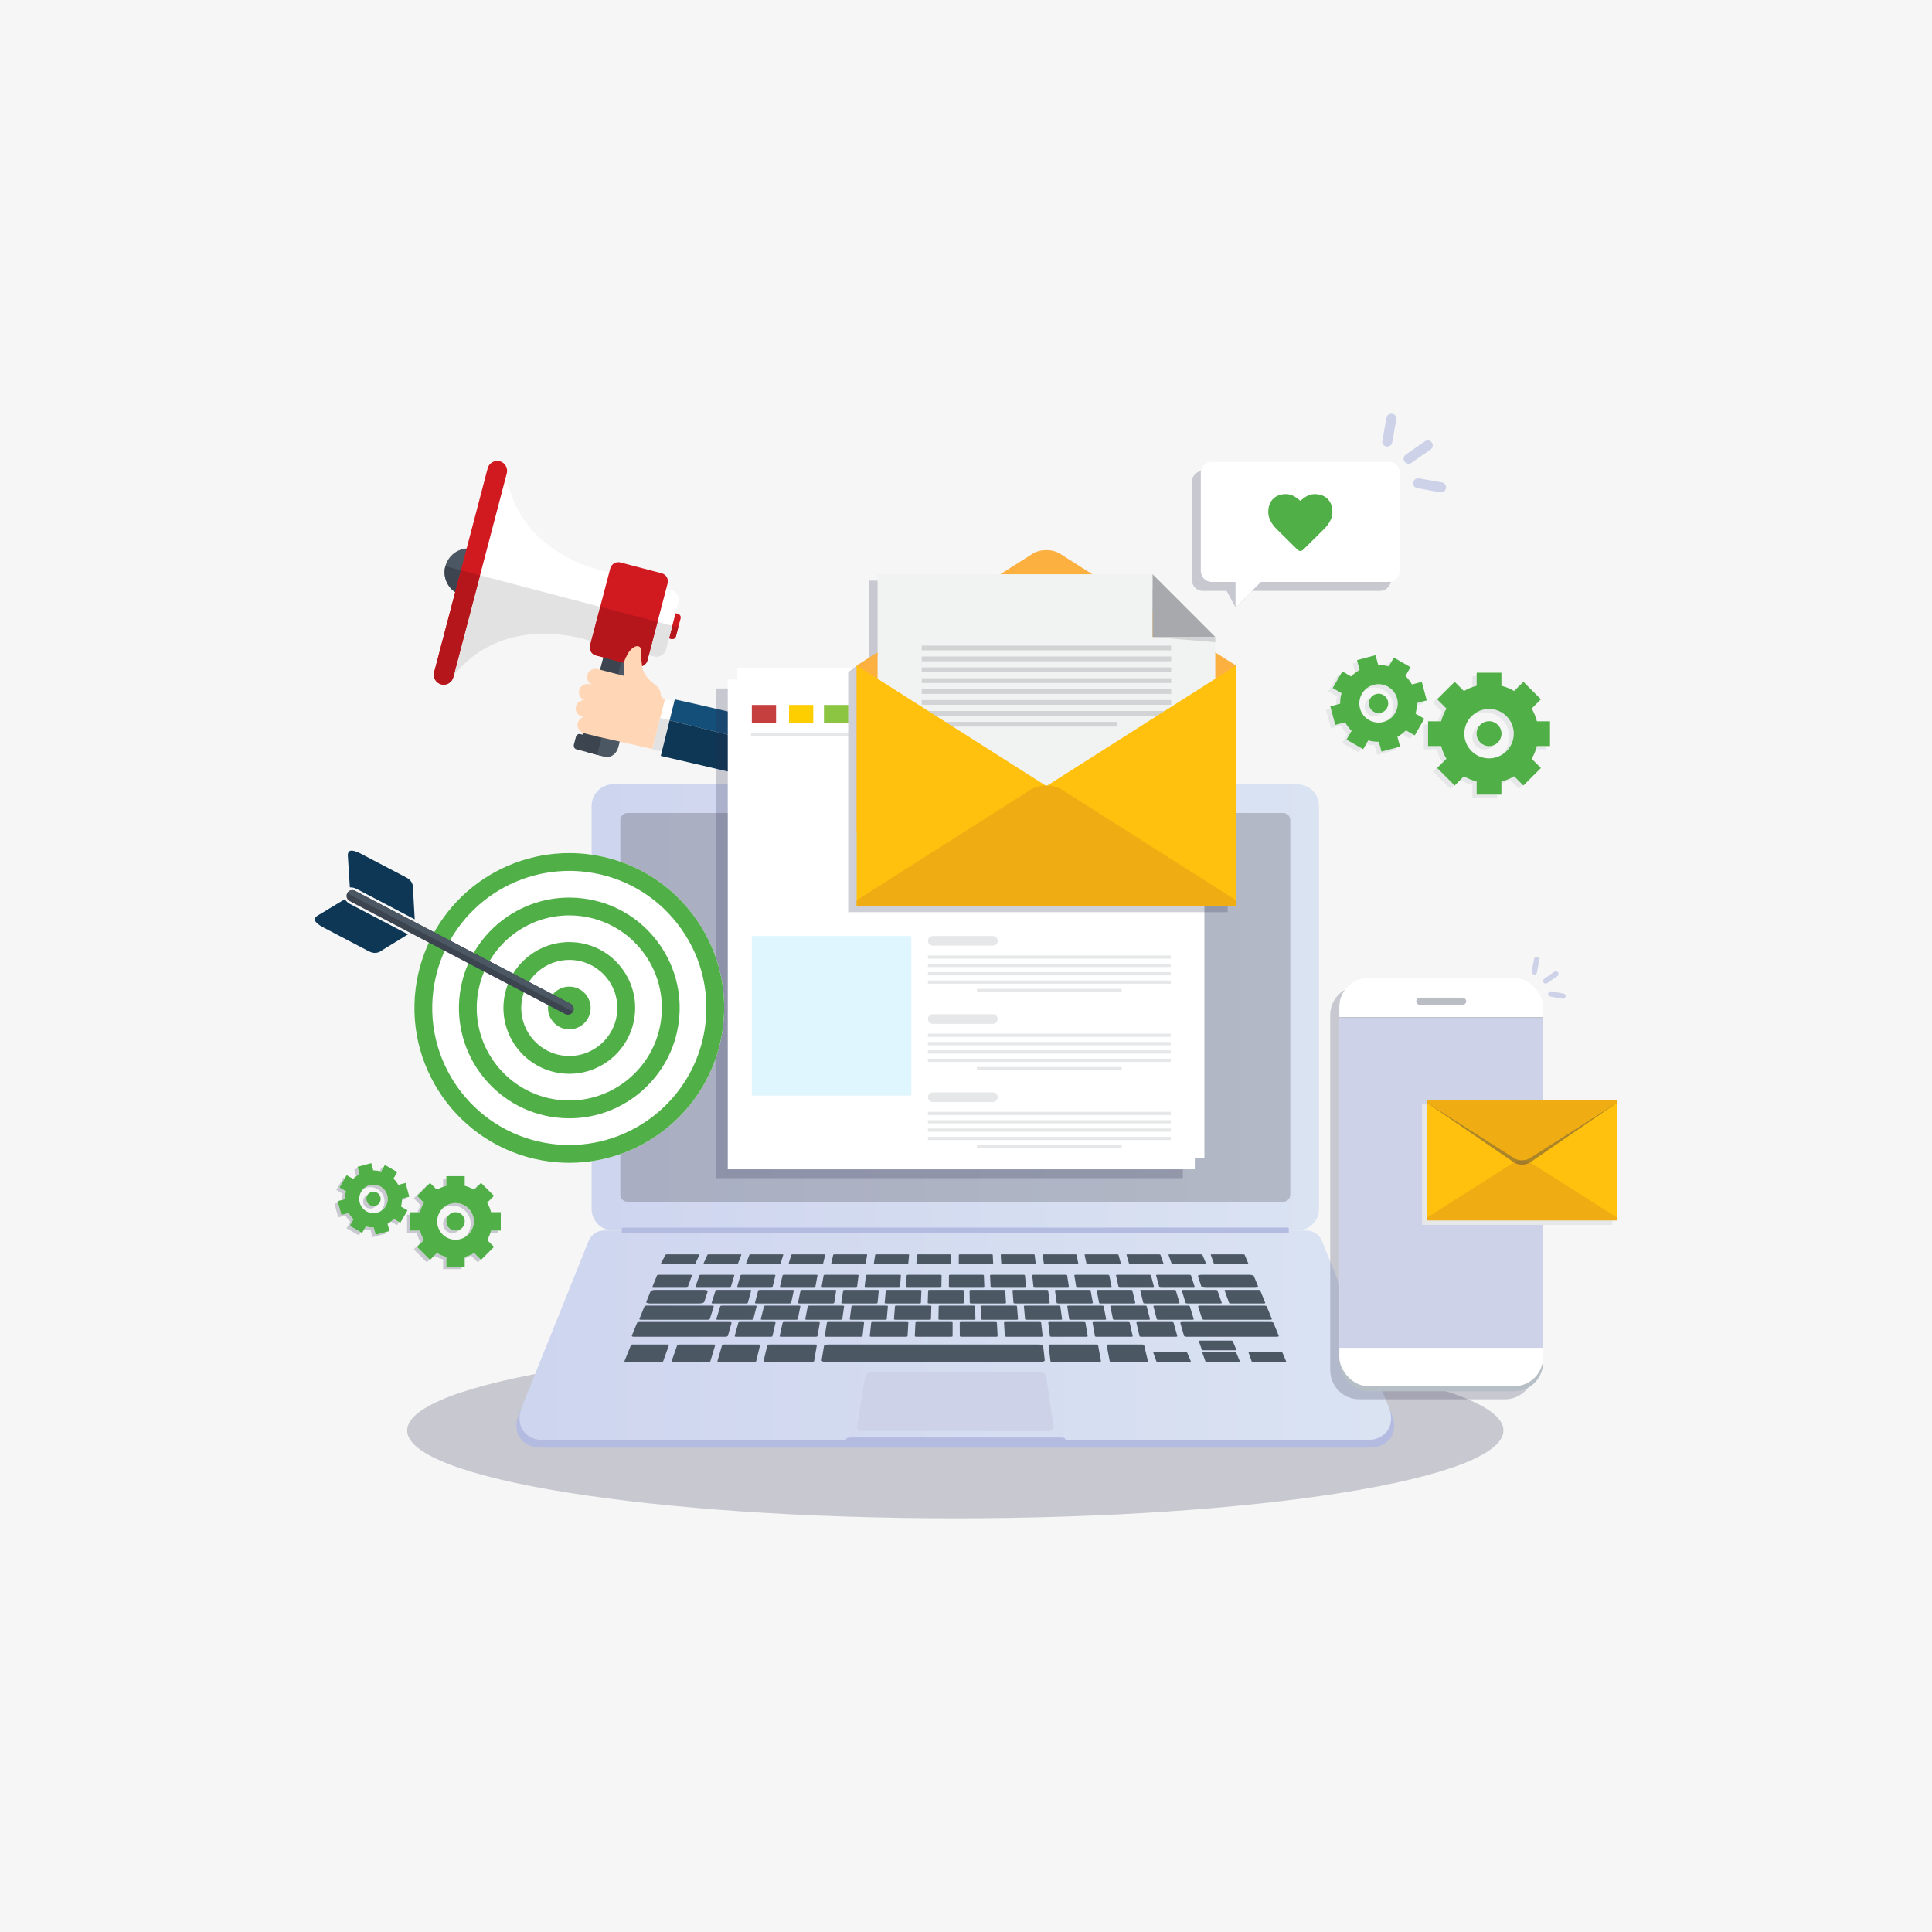 <?xml version="1.0" encoding="UTF-8"?>
<svg xmlns="http://www.w3.org/2000/svg" xmlns:xlink="http://www.w3.org/1999/xlink" viewBox="0 0 3300 3300">
  <rect x="0" y="0" width="3300" height="3300" fill="#808080" stroke="none"/>
  <defs>
    <style>.cls-1{fill:#f6f6f6;}.cls-2,.cls-3{fill:#e6e7e8;}.cls-4{fill:#e3e2e2;}.cls-5{fill:#fff;}.cls-6{fill:#f1f2f2;}.cls-7,.cls-8{fill:#ffd7b7;}.cls-9{fill:#ffce00;}.cls-10{fill:#ffc10e;}.cls-11{fill:#fbb040;}.cls-12{fill:#f0ac13;}.cls-13{fill:#b4bbe1;}.cls-14{fill:#b6bfc5;}.cls-15{fill:#babdc4;}.cls-16{fill:#8bc541;}.cls-17{fill:#d11920;}.cls-18{fill:#cdd2e8;}.cls-19{fill:#b4161c;}.cls-20{fill:#a7a9ac;}.cls-21{fill:#d1d3d4;}.cls-22{fill:#c53f3f;}.cls-23{fill:#e0f6ff;}.cls-24{fill:#134f78;}.cls-25{fill:#0d3754;}.cls-26,.cls-27{fill:#2d2f4f;}.cls-28{fill:#3c444f;}.cls-29{fill:#4b5763;}.cls-30{fill:#50af47;}.cls-8,.cls-3,.cls-31{mix-blend-mode:multiply;}.cls-8,.cls-32{opacity:.2;}.cls-32{fill:#141312;}.cls-33,.cls-27{opacity:.23;}.cls-34{fill:url(#Unbenannter_Verlauf_2-2);}.cls-35{fill:url(#Unbenannter_Verlauf_2);}.cls-36{isolation:isolate;}.cls-37{fill:#594a42;opacity:.5;}</style>
    <linearGradient id="Unbenannter_Verlauf_2" x1="887.33" y1="2280.85" x2="2376.1" y2="2280.85" gradientUnits="userSpaceOnUse">
      <stop offset="0" stop-color="#ced5ef"></stop>
      <stop offset="1" stop-color="#dae3f2"></stop>
    </linearGradient>
    <linearGradient id="Unbenannter_Verlauf_2-2" x1="1010.51" y1="1720.69" x2="2252.91" y2="1720.69" xlink:href="#Unbenannter_Verlauf_2"></linearGradient>
  </defs>
  <g class="cls-36">
    <g id="_ŽÓť_1">
      <polyline class="cls-1" points="0 0 3300 0 3300 3300 0 3300"></polyline>
      <path class="cls-28" d="m980.31,1271.44c-.99,3.77.83,7.55,4.06,8.4l43.92,11.53c3.22.84,6.67-1.56,7.66-5.33l3.23-12.31c.99-3.77-.83-7.55-4.05-8.4l-43.92-11.53c-3.22-.84-6.66,1.55-7.66,5.33l-3.23,12.31Z"></path>
      <path class="cls-29" d="m1095.79,1124.99l-11.14,42.46-9.85,37.55-18.8,71.64c-2.97,11.32-13.31,18.52-22.97,15.98l-26.35-6.91c-9.66-2.53-15.13-13.88-12.16-25.2l18.8-71.64,9.85-37.54,11.14-42.46,61.48,16.14Z"></path>
      <path class="cls-28" d="m1065.05,1116.93l-45.2,172.23-13.18-3.46c-9.66-2.53-15.13-13.88-12.16-25.2l18.8-71.64,9.85-37.54,11.14-42.46,30.74,8.07Z"></path>
      <path class="cls-17" d="m1131.25,1080.69c-.89,3.38,1.15,6.88,4.54,7.77l10.97,2.88c3.39.89,6.89-1.16,7.77-4.54l8.02-30.54c.89-3.39-1.16-6.89-4.54-7.77l-10.97-2.88c-3.39-.89-6.88,1.15-7.77,4.54l-8.01,30.54Z"></path>
      <path class="cls-19" d="m1158.55,1071.53l-4.01,15.27c-.89,3.38-4.39,5.43-7.77,4.54l-10.97-2.88c-3.39-.89-5.43-4.39-4.54-7.77l4.01-15.27,23.28,6.11Z"></path>
      <path class="cls-5" d="m1075.89,1093.13c-2.36,8.98,3.06,18.26,12.04,20.62l29.1,7.64c8.98,2.36,18.26-3.06,20.62-12.04l21.26-81.01c2.36-8.98-3.06-18.26-12.04-20.62l-29.1-7.64c-8.98-2.36-18.26,3.06-20.62,12.05l-21.26,81.01Z"></path>
      <path class="cls-4" d="m1148.28,1068.83l-10.63,40.51c-2.36,8.98-11.63,14.4-20.62,12.04l-29.1-7.64c-8.98-2.36-14.4-11.64-12.04-20.62l10.63-40.51,61.76,16.21Z"></path>
      <path class="cls-29" d="m760.69,967.11c-5.72,21.78,7.31,44.07,29.09,49.79,21.78,5.72,44.07-7.3,49.79-29.09,5.72-21.78-7.31-44.07-29.09-49.79-21.78-5.72-44.07,7.31-49.79,29.09Z"></path>
      <path class="cls-28" d="m789.78,1016.9c-21.78-5.71-34.8-28.01-29.09-49.79l78.87,20.7c-5.72,21.78-28.01,34.8-49.79,29.09Z"></path>
      <path class="cls-5" d="m862.13,811.52l2.78-.43.11.7c11.2,72.41,58.26,113.67,95.76,135.53,25.75,15.01,50.55,23.25,66.82,27.52,7.94,2.08,12.8,2.92,12.84,2.93l.69.12s-30.56,114.68-30.56,114.68l-.29,2.88-.66-.24s-4.68-1.67-12.63-3.76c-16.27-4.27-41.92-9.27-71.72-8.84-43.41.62-104.66,13.45-149.98,71.03l-.44.55-2.21-1.74,89.48-340.94Z"></path>
      <path class="cls-4" d="m1025.49,1036.61c-7.52,28.2-14.91,55.96-14.91,55.96l-.29,2.88-.66-.24s-4.68-1.67-12.63-3.76c-16.27-4.27-41.92-9.27-71.72-8.84-43.41.62-104.66,13.45-149.98,71.03l-.44.55-2.21-1.74,44.74-170.47,208.1,54.62Z"></path>
      <path class="cls-17" d="m741.55,1148.29c-2.36,8.98,3.06,18.26,12.04,20.61h0c8.98,2.36,18.26-3.06,20.62-12.04l91.44-348.4c2.36-8.98-3.06-18.26-12.05-20.62h0c-8.98-2.36-18.26,3.06-20.62,12.05l-91.44,348.4Z"></path>
      <path class="cls-19" d="m819.93,982.66l-45.72,174.2c-2.36,8.98-11.63,14.4-20.62,12.04-8.98-2.35-14.4-11.63-12.04-20.61l45.72-174.2,32.66,8.57Z"></path>
      <path class="cls-17" d="m1007.89,1102.33c-1.96,7.49,2.55,15.22,10.04,17.18l70.69,18.55c7.49,1.96,15.22-2.55,17.18-10.04l34.54-131.61c1.96-7.49-2.55-15.22-10.04-17.18l-70.69-18.55c-7.48-1.96-15.22,2.55-17.18,10.04l-34.54,131.61Z"></path>
      <path class="cls-19" d="m1123.07,1062.22l-17.27,65.81c-1.97,7.49-9.7,12-17.18,10.04l-70.69-18.55c-7.48-1.96-12-9.7-10.04-17.18l17.27-65.81,97.9,25.7Z"></path>
      <path class="cls-7" d="m997.04,1224.7l-2.9-.73c-7.61-1.9-12.28-9.69-10.37-17.3.1-.39.22-.78.35-1.16.04-.13.1-.26.15-.39.09-.24.18-.48.28-.71.07-.16.15-.32.23-.48.09-.19.18-.37.28-.55.1-.18.2-.36.31-.54.09-.14.17-.29.26-.43.13-.2.27-.39.4-.59.07-.1.15-.2.22-.3.17-.22.34-.43.52-.64.04-.05.09-.1.13-.15,2.79-3.15,6.89-5,11.2-4.85-6.73-2.48-10.68-9.74-8.9-16.84,1.91-7.61,9.69-12.28,17.3-10.37l6.23,1.56v-.02s0-.02,0-.02c-7.2-2.19-11.54-9.71-9.69-17.09,1.91-7.61,9.69-12.28,17.3-10.38l45.96,11.84c-.52-4.63-.83-10.51-.81-17.57.02-6.01,1.84-11.54,4.31-15.36.67-1.65,1.47-3.31,2.45-4.97,5.72-9.75,14.49-15.22,19.58-12.23,3.35,1.97,4.26,7.12,2.86,13.19h0c-.22.94.8,9.88,1.94,19.03,1.03,12,8.76,23,21.17,31.93h-.01c1.15.74,2.17,1.65,3.05,2.67,5.21,4.2,8.24,10.71,7.87,17.6,3.76,4.32,9.44,8.15,15.43,12.25,3.28,11.31.26,27.16-8.24,41.84,0,0,0,.02-.01.03-.47.81-.95,1.62-1.46,2.42-.03.05-.06.09-.09.14-.47.75-.97,1.5-1.47,2.24-.11.16-.22.32-.33.48-.51.74-1.02,1.47-1.56,2.2-9.07,12.31-4.76,25.12-16.13,28.95l-87.5-19.82c-.81-.06-1.62-.17-2.43-.37l-27.67-6.93c-7.61-1.91-12.28-9.69-10.38-17.3,1.3-5.19,5.33-9,10.16-10.3Z"></path>
      <path class="cls-8" d="m996.2,1195.98l145.67,34.09c-2.44,6.89-6.08,13.87-10.89,20.39-9.07,12.31-4.76,25.12-16.13,28.95l-87.5-19.82c-.81-.06-1.62-.17-2.43-.37l-27.67-6.93c-7.61-1.91-12.28-9.69-10.38-17.3,1.3-5.19,5.33-9,10.16-10.3l-2.9-.73c-7.61-1.9-12.28-9.69-10.37-17.3,1.5-5.97,6.62-10.09,12.44-10.69Z"></path>
      <path class="cls-5" d="m1114.31,1279.46l21.22-84.35c2.25-.13,4.6.05,6.97.65,10.43,2.62,17.12,11.75,14.95,20.36l-13.84,55c-2.17,8.61-12.37,13.47-22.8,10.85-2.3-.58-4.41-1.49-6.29-2.62-.07.03-.15.07-.22.11Z"></path>
      <path class="cls-4" d="m1114.31,1279.46l13.36-53.1,25.49,6.11-9.54,38.64c-2.17,8.61-12.37,13.47-22.8,10.85-2.3-.58-6.44-2.55-6.51-2.5Z"></path>
      <path class="cls-24" d="m1259.72,1258.99l-115.98-28.6,8.88-35.76c13.36,2.69,72.65,16.33,107.11,24.44v39.92Z"></path>
      <path class="cls-25" d="m1259.72,1321.64c-31.66-7.57-130.65-30.47-131.06-30.52l15.08-60.75,115.98,28.6v62.66Z"></path>
      <path class="cls-27" d="m2568.01,2443.34c0,82.88-419.18,150.07-936.28,150.07s-936.3-67.2-936.3-150.07,419.2-150.07,936.3-150.07,936.28,67.2,936.28,150.07Z"></path>
      <path class="cls-13" d="m2374.71,2409.08H888.72c-1.61,4-2.56,6.38-2.56,6.38-12.65,31.49,4.76,57.25,38.69,57.25h1413.74c33.93,0,51.35-25.76,38.69-57.25l-2.56-6.38Z"></path>
      <path class="cls-35" d="m2372,2403.12l-114.26-284.32c-3.77-9.38-15.12-17.06-25.23-17.06h-1201.58c-10.11,0-21.46,7.68-25.23,17.06l-75.61,188.15s-38.65,96.17-38.65,96.17c-12.57,31.27,4.72,56.85,38.42,56.85h514.97l.3-1.85c.24-1.51,3.51-2.72,7.28-2.72h360.04c3.77,0,6.97,1.22,7.14,2.72l.2,1.85h513.8c33.69,0,50.98-25.58,38.42-56.85Z"></path>
      <path class="cls-34" d="m1047.27,1339.64h1168.88c20.29,0,36.76,16.47,36.76,36.76v688.58c0,20.29-16.47,36.76-36.76,36.76h-1168.88c-20.29,0-36.76-16.47-36.76-36.76v-688.58c0-20.29,16.47-36.76,36.76-36.76Z"></path>
      <path class="cls-32" d="m1071.78,1388.65h1119.88c6.76,0,12.25,5.49,12.25,12.25v639.58c0,6.76-5.49,12.25-12.25,12.25h-1119.87c-6.76,0-12.25-5.49-12.25-12.25v-639.58c0-6.76,5.49-12.25,12.25-12.25Z"></path>
      <path class="cls-18" d="m1793.37,2444.34h-323.79c-3.59,0-6.33-3.21-5.77-6.76l13.65-85.29c.74-4.6,4.71-7.98,9.37-7.98h292.04c4.14,0,7.64,3.03,8.25,7.13l12.51,85.77c.49,3.78-2.46,7.13-6.27,7.13Z"></path>
      <path class="cls-29" d="m1171.8,2199.66h-55.64c-1.38,0-2.34-.42-2.13-.93l8.25-20.35c.2-.5,1.47-.91,2.83-.91h54.67c1.36,0,2.32.41,2.14.91l-7.28,20.35c-.18.51-1.46.93-2.84.93Z"></path>
      <path class="cls-29" d="m1274.5,2226.36h-56.8c-1.41,0-2.42-.43-2.25-.97l6.77-21.21c.17-.52,1.43-.94,2.81-.94h55.79c1.39,0,2.4.42,2.26.94l-5.76,21.21c-.15.54-1.41.97-2.83.97Z"></path>
      <path class="cls-29" d="m1283.79,2254.21h-58.02c-1.45,0-2.48-.46-2.3-1.02l6.77-22.11c.17-.54,1.45-.98,2.87-.98h56.96c1.42,0,2.45.43,2.32.98l-5.72,22.11c-.15.56-1.43,1.02-2.88,1.02Z"></path>
      <path class="cls-29" d="m1316.46,2283.27h-59.29c-1.48,0-2.54-.48-2.38-1.06l6.39-23.08c.16-.57,1.46-1.02,2.91-1.02h58.19c1.45,0,2.52.46,2.39,1.02l-5.29,23.08c-.13.59-1.44,1.06-2.91,1.06Z"></path>
      <path class="cls-29" d="m1129.41,2326.26h-60.42c-1.61,0-2.69-.53-2.43-1.18l11.11-27.4c.25-.63,1.73-1.13,3.31-1.13h59.13c1.57,0,2.66.51,2.44,1.13l-9.8,27.4c-.23.66-1.73,1.18-3.33,1.18Z"></path>
      <path class="cls-29" d="m1210.1,2326.26h-60.42c-1.61,0-2.73-.53-2.5-1.18l9.52-27.4c.22-.63,1.67-1.13,3.24-1.13h59.13c1.57,0,2.7.51,2.51,1.13l-8.21,27.4c-.2.66-1.66,1.18-3.26,1.18Z"></path>
      <path class="cls-29" d="m1288.35,2326.26h-60.42c-1.61,0-2.75-.53-2.56-1.18l7.98-27.4c.18-.63,1.6-1.13,3.18-1.13h59.13c1.57,0,2.72.51,2.57,1.13l-6.67,27.4c-.16.66-1.59,1.18-3.2,1.18Z"></path>
      <path class="cls-29" d="m1386.98,2326.26h-79.73c-1.84,0-3.18-.6-3-1.35l6.35-27.08c.17-.71,1.76-1.29,3.56-1.29h78.02c1.8,0,3.15.58,3.03,1.29l-4.67,27.08c-.13.75-1.72,1.35-3.55,1.35Z"></path>
      <path class="cls-29" d="m1877.45,2326.26h-79.73c-1.83,0-3.4-.6-3.48-1.35l-3.2-27.08c-.09-.71,1.3-1.29,3.1-1.29h78.03c1.79,0,3.35.58,3.48,1.29l4.88,27.08c.13.75-1.25,1.35-3.08,1.35Z"></path>
      <path class="cls-29" d="m1958.17,2326.26h-59.57c-1.6,0-2.99-.53-3.11-1.17l-5.23-27.42c-.12-.62,1.05-1.12,2.61-1.12h58.29c1.57,0,2.95.5,3.1,1.12l6.52,27.42c.16.65-1.01,1.17-2.61,1.17Z"></path>
      <path class="cls-29" d="m1777.84,2326.26h-367.89c-3.86,0-6.78-1.27-6.52-2.83l3.94-24.16c.25-1.51,3.51-2.72,7.28-2.72h360.04c3.77,0,6.97,1.22,7.14,2.72l2.68,24.16c.18,1.56-2.81,2.83-6.67,2.83Z"></path>
      <path class="cls-29" d="m1393.45,2283.27h-59.29c-1.48,0-2.57-.48-2.44-1.06l5.08-23.08c.12-.57,1.4-1.02,2.85-1.02h58.19c1.45,0,2.55.46,2.45,1.02l-3.98,23.08c-.1.59-1.38,1.06-2.86,1.06Z"></path>
      <path class="cls-29" d="m1470.44,2283.27h-59.29c-1.48,0-2.6-.48-2.5-1.06l3.77-23.08c.09-.57,1.34-1.02,2.79-1.02h58.19c1.45,0,2.57.46,2.51,1.02l-2.67,23.08c-.07.59-1.32,1.06-2.8,1.06Z"></path>
      <path class="cls-29" d="m1547.43,2283.27h-59.29c-1.48,0-2.62-.48-2.56-1.06l2.46-23.08c.06-.57,1.28-1.02,2.73-1.02h58.19c1.45,0,2.6.46,2.56,1.02l-1.36,23.08c-.03.59-1.26,1.06-2.74,1.06Z"></path>
      <path class="cls-29" d="m1624.42,2283.27h-59.29c-1.48,0-2.65-.48-2.62-1.06l1.15-23.08c.03-.57,1.23-1.02,2.67-1.02h58.19c1.45,0,2.62.46,2.62,1.02l-.05,23.08c0,.59-1.2,1.06-2.68,1.06Z"></path>
      <path class="cls-29" d="m1701.4,2283.27h-59.29c-1.48,0-2.67-.48-2.68-1.06l-.16-23.08c0-.57,1.17-1.02,2.62-1.02h58.19c1.45,0,2.65.46,2.68,1.02l1.26,23.08c.03.59-1.14,1.06-2.62,1.06Z"></path>
      <path class="cls-29" d="m1778.4,2283.27h-59.29c-1.48,0-2.7-.48-2.74-1.06l-1.47-23.08c-.04-.57,1.11-1.02,2.56-1.02h58.19c1.45,0,2.67.46,2.73,1.02l2.57,23.08c.06.59-1.08,1.06-2.55,1.06Z"></path>
      <path class="cls-29" d="m1855.39,2283.27h-59.29c-1.48,0-2.73-.48-2.8-1.06l-2.78-23.08c-.07-.57,1.05-1.02,2.5-1.02h58.19c1.45,0,2.7.46,2.8,1.02l3.88,23.08c.1.59-1.02,1.06-2.5,1.06Z"></path>
      <path class="cls-29" d="m1932.38,2283.27h-59.29c-1.48,0-2.76-.48-2.86-1.06l-4.09-23.08c-.1-.57.99-1.02,2.44-1.02h58.19c1.45,0,2.73.46,2.85,1.02l5.19,23.08c.13.59-.96,1.06-2.43,1.06Z"></path>
      <path class="cls-29" d="m1359.83,2254.21h-58.02c-1.44,0-2.5-.46-2.36-1.02l5.51-22.11c.13-.54,1.39-.98,2.81-.98h56.96c1.42,0,2.48.43,2.37.98l-4.45,22.11c-.11.56-1.38,1.02-2.82,1.02Z"></path>
      <path class="cls-29" d="m1435.87,2254.21h-58.02c-1.45,0-2.53-.46-2.42-1.02l4.24-22.11c.1-.54,1.34-.98,2.76-.98h56.96c1.42,0,2.5.43,2.43.98l-3.19,22.11c-.08.56-1.32,1.02-2.76,1.02Z"></path>
      <path class="cls-29" d="m1511.91,2254.21h-58.02c-1.44,0-2.55-.46-2.48-1.02l2.98-22.11c.07-.54,1.28-.98,2.7-.98h56.96c1.42,0,2.53.43,2.48.98l-1.92,22.11c-.05.56-1.26,1.02-2.71,1.02Z"></path>
      <path class="cls-29" d="m1587.49,2254.21h-58.02c-1.45,0-2.58-.46-2.54-1.02l1.72-22.11c.04-.54,1.23-.98,2.64-.98h56.97c1.42,0,2.55.43,2.54.98l-.67,22.11c-.02.56-1.2,1.02-2.65,1.02Z"></path>
      <path class="cls-29" d="m1663.52,2254.21h-58.02c-1.45,0-2.61-.46-2.59-1.02l.45-22.11c0-.54,1.17-.98,2.59-.98h56.96c1.42,0,2.58.43,2.6.98l.6,22.11c.02.56-1.15,1.02-2.59,1.02Z"></path>
      <path class="cls-29" d="m1736.31,2254.21h-58.01c-1.45,0-2.64-.46-2.66-1.02l-.75-22.11c-.02-.54,1.12-.98,2.53-.98h56.97c1.42,0,2.6.43,2.65.98l1.81,22.11c.04.56-1.09,1.02-2.54,1.02Z"></path>
      <path class="cls-29" d="m1811.65,2254.21h-58.02c-1.44,0-2.66-.46-2.71-1.02l-2.01-22.11c-.05-.54,1.06-.98,2.48-.98h56.97c1.42,0,2.63.43,2.7.98l3.07,22.11c.08.56-1.03,1.02-2.47,1.02Z"></path>
      <path class="cls-29" d="m1887,2254.21h-58.02c-1.45,0-2.69-.46-2.77-1.02l-3.26-22.11c-.08-.54,1.01-.98,2.43-.98h56.96c1.42,0,2.66.43,2.76.98l4.32,22.11c.11.56-.97,1.02-2.41,1.02Z"></path>
      <path class="cls-29" d="m1961.87,2254.21h-58.02c-1.45,0-2.71-.46-2.83-1.02l-4.51-22.11c-.11-.54.95-.98,2.36-.98h56.97c1.42,0,2.68.43,2.81.98l5.56,22.11c.14.56-.92,1.02-2.36,1.02Z"></path>
      <path class="cls-29" d="m2036.75,2254.21h-58.01c-1.45,0-2.74-.46-2.88-1.02l-5.76-22.11c-.14-.54.9-.98,2.31-.98h56.96c1.42,0,2.71.43,2.87.98l6.81,22.11c.17.56-.86,1.02-2.31,1.02Z"></path>
      <path class="cls-29" d="m2008.61,2283.27h-59.29c-1.48,0-2.78-.48-2.92-1.06l-5.38-23.08c-.13-.57.94-1.02,2.39-1.02h58.19c1.45,0,2.75.46,2.91,1.02l6.48,23.08c.17.59-.89,1.06-2.37,1.06Z"></path>
      <path class="cls-29" d="m2169.4,2254.21h-112.03c-1.98,0-3.79-.63-4.04-1.39l-6.82-21.37c-.24-.75,1.15-1.34,3.09-1.34h110c1.95,0,3.77.6,4.08,1.34l8.74,21.37c.31.77-1.04,1.39-3.02,1.39Z"></path>
      <path class="cls-29" d="m2180.64,2283.27h-153.52c-2.34,0-4.45-.75-4.72-1.67l-6.33-21.87c-.25-.9,1.39-1.62,3.69-1.62h150.67c2.29,0,4.45.72,4.82,1.62l8.94,21.87c.37.92-1.21,1.67-3.55,1.67Z"></path>
      <path class="cls-29" d="m1208.39,2254.21h-113.24c-1.99,0-3.36-.63-3.04-1.4l8.66-21.36c.3-.75,2.13-1.35,4.09-1.35h111.18c1.96,0,3.35.6,3.12,1.35l-6.72,21.36c-.24.77-2.06,1.4-4.05,1.4Z"></path>
      <path class="cls-29" d="m1238.51,2283.27h-155.75c-2.35,0-3.96-.76-3.58-1.69l8.88-21.85c.36-.9,2.53-1.63,4.85-1.63h152.86c2.31,0,3.98.73,3.72,1.63l-6.23,21.85c-.27.93-2.39,1.69-4.74,1.69Z"></path>
      <path class="cls-29" d="m1348.57,2226.36h-56.8c-1.42,0-2.45-.43-2.31-.97l5.56-21.21c.14-.52,1.37-.94,2.76-.94h55.79c1.39,0,2.42.42,2.31.94l-4.55,21.21c-.12.54-1.35.97-2.77.97Z"></path>
      <path class="cls-29" d="m1422.18,2226.36h-56.8c-1.41,0-2.47-.43-2.36-.97l4.36-21.21c.11-.52,1.32-.94,2.71-.94h55.79c1.39,0,2.45.42,2.37.94l-3.35,21.21c-.09.54-1.3.97-2.72.97Z"></path>
      <path class="cls-29" d="m1496.25,2226.36h-56.8c-1.41,0-2.5-.43-2.42-.97l3.15-21.21c.08-.52,1.26-.94,2.66-.94h55.79c1.39,0,2.47.42,2.42.94l-2.14,21.21c-.06.54-1.25.97-2.66.97Z"></path>
      <path class="cls-29" d="m1570.32,2226.36h-56.8c-1.41,0-2.52-.43-2.47-.97l1.94-21.21c.05-.52,1.21-.94,2.6-.94h55.79c1.39,0,2.49.42,2.47.94l-.94,21.21c-.02.54-1.19.97-2.6.97Z"></path>
      <path class="cls-29" d="m1643.93,2226.36h-56.8c-1.41,0-2.55-.43-2.53-.97l.74-21.21c.02-.52,1.16-.94,2.55-.94h55.79c1.39,0,2.52.42,2.53.94l.26,21.21c0,.54-1.13.97-2.55.97Z"></path>
      <path class="cls-29" d="m1715.87,2226.36h-56.8c-1.42,0-2.57-.43-2.59-.97l-.43-21.21c-.01-.52,1.11-.94,2.5-.94h55.79c1.39,0,2.54.42,2.58.94l1.44,21.21c.03.54-1.08.97-2.5.97Z"></path>
      <path class="cls-29" d="m1790.54,2226.36h-56.8c-1.41,0-2.59-.43-2.63-.97l-1.65-21.21c-.04-.52,1.05-.94,2.44-.94h55.79c1.39,0,2.57.42,2.63.94l2.66,21.21c.07.54-1.02.97-2.44.97Z"></path>
      <path class="cls-29" d="m1864.31,2226.36h-56.8c-1.41,0-2.62-.43-2.69-.97l-2.85-21.21c-.07-.52,1.01-.94,2.39-.94h55.79c1.39,0,2.59.42,2.69.94l3.86,21.21c.1.54-.97.97-2.39.97Z"></path>
      <path class="cls-29" d="m1936.86,2226.36h-56.8c-1.42,0-2.65-.43-2.75-.97l-4.03-21.21c-.1-.52.95-.94,2.34-.94h55.79c1.39,0,2.61.42,2.74.94l5.05,21.21c.13.54-.92.97-2.33.97Z"></path>
      <path class="cls-29" d="m2012.44,2226.36h-56.8c-1.42,0-2.67-.43-2.8-.97l-5.27-21.21c-.13-.52.9-.94,2.29-.94h55.79c1.39,0,2.64.42,2.79.94l6.27,21.21c.16.54-.86.97-2.28.97Z"></path>
      <path class="cls-29" d="m2084.69,2226.36h-56.8c-1.41,0-2.7-.43-2.86-.97l-6.45-21.21c-.16-.52.84-.94,2.23-.94h55.79c1.39,0,2.66.42,2.85.94l7.45,21.21c.19.54-.81.97-2.22.97Z"></path>
      <path class="cls-29" d="m2159.06,2226.36h-56.81c-1.41,0-2.71-.43-2.91-.97l-7.66-21.21c-.19-.52.79-.94,2.17-.94h55.79c1.39,0,2.69.42,2.9.94l8.66,21.21c.22.54-.75.97-2.16.97Z"></path>
      <path class="cls-29" d="m1245.38,2199.66h-55.64c-1.38,0-2.36-.42-2.18-.93l7.07-20.35c.17-.5,1.42-.91,2.78-.91h54.67c1.36,0,2.34.41,2.19.91l-6.11,20.35c-.15.51-1.4.93-2.79.93Z"></path>
      <path class="cls-29" d="m1316.74,2199.66h-55.64c-1.38,0-2.39-.42-2.23-.93l5.93-20.35c.14-.5,1.37-.91,2.73-.91h54.67c1.36,0,2.37.41,2.24.91l-4.96,20.35c-.13.51-1.35.93-2.74.93Z"></path>
      <path class="cls-29" d="m1389.88,2199.66h-55.64c-1.39,0-2.41-.42-2.29-.93l4.76-20.35c.12-.5,1.31-.91,2.68-.91h54.67c1.36,0,2.39.41,2.3.91l-3.8,20.35c-.1.51-1.3.93-2.68.93Z"></path>
      <path class="cls-29" d="m1461.2,2199.66h-55.64c-1.39,0-2.43-.42-2.34-.93l3.63-20.35c.09-.5,1.26-.91,2.62-.91h54.67c1.36,0,2.41.41,2.35.91l-2.66,20.35c-.07.51-1.25.93-2.63.93Z"></path>
      <path class="cls-29" d="m1534.75,2199.66h-55.64c-1.39,0-2.46-.42-2.4-.93l2.45-20.35c.06-.5,1.21-.91,2.57-.91h54.67c1.36,0,2.44.41,2.4.91l-1.48,20.35c-.04.51-1.19.93-2.58.93Z"></path>
      <path class="cls-29" d="m1605.44,2199.66h-55.64c-1.39,0-2.48-.42-2.45-.93l1.32-20.35c.03-.5,1.16-.91,2.52-.91h54.67c1.36,0,2.46.41,2.45.91l-.35,20.35c-.01.51-1.14.93-2.53.93Z"></path>
      <path class="cls-29" d="m1678.88,2199.66h-55.64c-1.39,0-2.5-.42-2.5-.93l.15-20.35c0-.5,1.11-.91,2.47-.91h54.67c1.36,0,2.48.41,2.5.91l.82,20.35c.03.51-1.08.93-2.47.93Z"></path>
      <path class="cls-29" d="m1750.24,2199.66h-55.64c-1.38,0-2.53-.42-2.56-.93l-.98-20.35c-.03-.5,1.06-.91,2.42-.91h54.67c1.36,0,2.5.41,2.55.91l1.96,20.35c.05.51-1.03.93-2.42.93Z"></path>
      <path class="cls-29" d="m1823.52,2199.66h-55.63c-1.39,0-2.55-.42-2.61-.93l-2.16-20.35c-.06-.5,1-.91,2.36-.91h54.67c1.36,0,2.53.41,2.6.91l3.13,20.35c.08.51-.98.93-2.36.93Z"></path>
      <path class="cls-29" d="m1896.67,2199.66h-55.64c-1.38,0-2.58-.42-2.66-.93l-3.33-20.35c-.08-.5.96-.91,2.31-.91h54.67c1.36,0,2.55.41,2.65.91l4.3,20.35c.11.51-.93.93-2.31.93Z"></path>
      <path class="cls-29" d="m1969.07,2199.66h-55.64c-1.39,0-2.6-.42-2.72-.93l-4.48-20.35c-.11-.5.91-.91,2.26-.91h54.67c1.36,0,2.58.41,2.71.91l5.45,20.35c.14.51-.87.93-2.26.93Z"></path>
      <path class="cls-29" d="m2038.64,2199.66h-55.64c-1.39,0-2.62-.42-2.76-.93l-5.6-20.35c-.14-.5.86-.91,2.22-.91h54.67c1.36,0,2.6.41,2.76.91l6.57,20.35c.16.51-.82.93-2.21.93Z"></path>
      <path class="cls-29" d="m2142.92,2199.66h-83.21c-3.85,0-7.35-1.16-7.83-2.59l-5.67-17.09c-.46-1.39,2.23-2.51,6.02-2.51h81.76c3.78,0,7.31,1.12,7.87,2.51l6.97,17.09c.58,1.43-2.06,2.59-5.91,2.59Z"></path>
      <path class="cls-29" d="m1184.87,2159.03h-54.02c-1.35,0-2.27-.31-2.07-.7l8.01-15.14c.2-.37,1.43-.67,2.75-.67h53.08c1.32,0,2.25.3,2.08.67l-7.07,15.14c-.18.39-1.41.7-2.76.7Z"></path>
      <path class="cls-29" d="m1257.68,2159.03h-54.02c-1.34,0-2.29-.31-2.12-.7l6.87-15.14c.17-.37,1.38-.67,2.7-.67h53.08c1.32,0,2.28.3,2.13.67l-5.93,15.14c-.15.39-1.36.7-2.71.7Z"></path>
      <path class="cls-29" d="m1330.47,2159.03h-54.02c-1.34,0-2.32-.31-2.17-.7l5.76-15.14c.14-.37,1.33-.67,2.65-.67h53.08c1.32,0,2.3.3,2.18.67l-4.82,15.14c-.12.39-1.31.7-2.66.7Z"></path>
      <path class="cls-29" d="m1403.27,2159.03h-54.02c-1.34,0-2.34-.31-2.22-.7l4.63-15.14c.11-.37,1.28-.67,2.6-.67h53.08c1.32,0,2.32.3,2.23.67l-3.69,15.14c-.1.39-1.26.7-2.61.7Z"></path>
      <path class="cls-29" d="m1476.06,2159.03h-54.02c-1.35,0-2.36-.31-2.28-.7l3.52-15.14c.09-.37,1.23-.67,2.55-.67h53.08c1.32,0,2.34.3,2.28.67l-2.58,15.14c-.07.39-1.21.7-2.55.7Z"></path>
      <path class="cls-29" d="m1548.87,2159.03h-54.02c-1.35,0-2.39-.31-2.33-.7l2.38-15.14c.06-.37,1.18-.67,2.5-.67h53.08c1.32,0,2.36.3,2.33.67l-1.44,15.14c-.04.39-1.16.7-2.5.7Z"></path>
      <path class="cls-29" d="m1621.65,2159.03h-54.02c-1.34,0-2.41-.31-2.38-.7l1.28-15.14c.03-.37,1.13-.67,2.45-.67h53.08c1.32,0,2.39.3,2.38.67l-.35,15.14c-.01.39-1.11.7-2.45.7Z"></path>
      <path class="cls-29" d="m1694.06,2159.03h-54.02c-1.35,0-2.43-.31-2.43-.7l.15-15.14c0-.37,1.08-.67,2.4-.67h53.08c1.32,0,2.41.3,2.43.67l.79,15.14c.03.39-1.05.7-2.4.7Z"></path>
      <path class="cls-29" d="m1766.78,2159.03h-54.02c-1.34,0-2.46-.31-2.48-.7l-.96-15.14c-.03-.37,1.03-.67,2.35-.67h53.08c1.32,0,2.43.3,2.48.67l1.9,15.14c.04.39-1.01.7-2.35.7Z"></path>
      <path class="cls-29" d="m1839.58,2159.03h-54.02c-1.35,0-2.47-.31-2.54-.7l-2.1-15.14c-.05-.37.98-.67,2.3-.67h53.08c1.32,0,2.46.3,2.53.67l3.04,15.14c.08.39-.95.7-2.3.7Z"></path>
      <path class="cls-29" d="m1912.39,2159.03h-54.03c-1.34,0-2.5-.31-2.58-.7l-3.24-15.14c-.07-.37.93-.67,2.25-.67h53.08c1.32,0,2.47.3,2.57.67l4.18,15.14c.11.39-.9.7-2.24.7Z"></path>
      <path class="cls-29" d="m1985.18,2159.03h-54.02c-1.35,0-2.52-.31-2.64-.7l-4.35-15.14c-.11-.37.88-.67,2.2-.67h53.08c1.32,0,2.5.3,2.63.67l5.3,15.14c.13.39-.85.7-2.19.7Z"></path>
      <path class="cls-29" d="m2057.95,2159.03h-54.02c-1.34,0-2.55-.31-2.69-.7l-5.43-15.14c-.13-.37.83-.67,2.15-.67h53.08c1.32,0,2.52.3,2.67.67l6.38,15.14c.16.39-.8.7-2.14.7Z"></path>
      <path class="cls-29" d="m2109.73,2306.37h-54.02c-1.34,0-2.55-.31-2.69-.69l-5.43-15.14c-.13-.37.83-.67,2.15-.67h53.08c1.32,0,2.52.3,2.67.67l6.38,15.14c.16.39-.8.69-2.14.69Z"></path>
      <path class="cls-29" d="m2115.79,2326.26h-54.02c-1.34,0-2.55-.31-2.69-.7l-5.43-15.14c-.13-.37.83-.67,2.15-.67h53.08c1.32,0,2.52.3,2.67.67l6.38,15.14c.16.39-.8.7-2.14.7Z"></path>
      <path class="cls-29" d="m2032.04,2326.26h-54.02c-1.35,0-2.55-.31-2.69-.7l-5.43-15.14c-.13-.37.83-.67,2.15-.67h53.08c1.32,0,2.52.3,2.67.67l6.38,15.14c.16.39-.8.7-2.14.7Z"></path>
      <path class="cls-29" d="m2194.76,2326.26h-54.03c-1.34,0-2.55-.31-2.68-.7l-5.43-15.14c-.14-.37.83-.67,2.15-.67h53.08c1.32,0,2.52.3,2.67.67l6.38,15.14c.16.39-.8.7-2.14.7Z"></path>
      <path class="cls-29" d="m2130.14,2159.03h-54.02c-1.34,0-2.55-.31-2.69-.7l-5.43-15.14c-.13-.37.83-.67,2.15-.67h53.08c1.32,0,2.53.3,2.68.67l6.38,15.14c.16.39-.8.7-2.14.7Z"></path>
      <path class="cls-29" d="m1194.9,2226.36h-84.96c-3.93,0-6.62-1.21-6.02-2.7l7.22-17.81c.59-1.44,4.19-2.61,8.05-2.61h83.45c3.86,0,6.6,1.17,6.13,2.61l-5.86,17.81c-.49,1.49-4.07,2.7-8,2.7Z"></path>
      <path class="cls-13" d="m1064.43,2096.8h1134.58c1.35,0,2.45,1.1,2.45,2.45v4.9c0,1.35-1.1,2.45-2.45,2.45h-1134.58c-1.35,0-2.45-1.1-2.45-2.45v-4.9c0-1.35,1.1-2.45,2.45-2.45Z"></path>
      <path class="cls-18" d="m2625.32,1660.79c-.44,2.45-2.8,4.1-5.26,3.66h0c-2.45-.44-4.1-2.8-3.66-5.26l3.72-20.81c.44-2.45,2.8-4.1,5.26-3.66h0c2.45.44,4.1,2.8,3.66,5.26l-3.72,20.81Z"></path>
      <path class="cls-18" d="m2649.69,1693.31c-2.45-.44-4.82,1.21-5.25,3.66h0c-.44,2.45,1.21,4.82,3.66,5.25l20.81,3.72c2.45.44,4.82-1.21,5.26-3.66h0c.44-2.45-1.21-4.82-3.66-5.26l-20.81-3.72Z"></path>
      <path class="cls-18" d="m2642.85,1679.25c-2.04,1.42-4.88.92-6.31-1.13h0c-1.42-2.04-.92-4.88,1.13-6.31l17.34-12.08c2.04-1.42,4.88-.92,6.31,1.13h0c1.42,2.05.92,4.88-1.13,6.31l-17.34,12.08Z"></path>
      <path class="cls-27" d="m2570.56,1683.98h-248.83c-27.29,0-49.62,22.33-49.62,49.62v606.89c0,27.29,22.33,49.62,49.62,49.62h248.83c27.29,0,49.62-22.33,49.62-49.62v-606.89c0-27.29-22.33-49.62-49.62-49.62Z"></path>
      <rect class="cls-14" x="2287.66" y="1679.02" width="348.07" height="697.45" rx="49.62" ry="49.62"></rect>
      <rect class="cls-5" x="2287.66" y="1670.34" width="348.07" height="697.45" rx="49.62" ry="49.62"></rect>
      <rect class="cls-18" x="2287.66" y="1737.4" width="348.07" height="564.79"></rect>
      <path class="cls-15" d="m2504.31,1710.25c0,3.41-2.79,6.2-6.2,6.2h-72.82c-3.41,0-6.2-2.79-6.2-6.2h0c0-3.41,2.79-6.2,6.2-6.2h72.82c3.41,0,6.2,2.79,6.2,6.2h0Z"></path>
      <rect class="cls-15" x="2287.66" y="1737.4" width="348.07" height="1.24"></rect>
      <polygon class="cls-3" points="2429.03 1886.44 2429.03 1891.21 2429.03 2087.44 2429.03 2092.2 2754.01 2092.2 2754.01 2087.59 2754.01 1891.06 2754.01 1886.44 2429.03 1886.44"></polygon>
      <polygon class="cls-10" points="2762.28 1878.86 2600.37 1981.74 2762.28 2084.62 2762.28 1878.86"></polygon>
      <polygon class="cls-10" points="2437.31 1878.86 2599.22 1981.74 2437.31 2084.62 2437.31 1878.86"></polygon>
      <path class="cls-12" d="m2612.96,1985.13c-7.31-4.64-19.27-4.64-26.57,0l-149.09,94.73v4.76h324.97v-4.62l-149.32-94.87Z"></path>
      <path class="cls-37" d="m2612.96,1985.84c-7.31,4.64-19.27,4.64-26.57,0l-149.09-102.22,324.97-.15-149.32,102.36Z"></path>
      <path class="cls-12" d="m2612.96,1978.35c-7.31,4.64-19.27,4.64-26.57,0l-149.09-94.73v-4.76h324.97v4.62l-149.32,94.87Z"></path>
      <rect class="cls-27" x="1222.54" y="1175.94" width="797.77" height="836.44"></rect>
      <rect class="cls-5" x="1243.06" y="1160.79" width="797.77" height="836.44"></rect>
      <rect class="cls-5" x="1259.43" y="1141.13" width="797.77" height="836.44"></rect>
      <rect class="cls-2" x="1584.98" y="1765.56" width="414.73" height="5.49"></rect>
      <rect class="cls-2" x="1584.98" y="1779.8" width="414.73" height="5.49"></rect>
      <rect class="cls-2" x="1584.98" y="1794.05" width="414.73" height="5.49"></rect>
      <rect class="cls-2" x="1584.98" y="1808.3" width="414.73" height="5.49"></rect>
      <rect class="cls-2" x="1668.65" y="1822.55" width="247.39" height="5.49"></rect>
      <path class="cls-2" d="m1695.87,1732.36h-102.66c-4.53,0-8.23,3.7-8.23,8.23s3.7,8.23,8.23,8.23h102.66c4.53,0,8.23-3.7,8.23-8.23s-3.7-8.23-8.23-8.23Z"></path>
      <rect class="cls-2" x="1584.98" y="1632" width="414.73" height="5.49"></rect>
      <rect class="cls-2" x="1584.98" y="1646.25" width="414.73" height="5.49"></rect>
      <rect class="cls-2" x="1584.98" y="1660.5" width="414.73" height="5.49"></rect>
      <rect class="cls-2" x="1584.98" y="1674.75" width="414.73" height="5.49"></rect>
      <rect class="cls-2" x="1668.65" y="1689" width="247.39" height="5.49"></rect>
      <path class="cls-2" d="m1695.87,1598.8h-102.66c-4.53,0-8.23,3.7-8.23,8.23s3.7,8.23,8.23,8.23h102.66c4.53,0,8.23-3.7,8.23-8.23s-3.7-8.23-8.23-8.23Z"></path>
      <rect class="cls-2" x="1282.79" y="1251.56" width="165.99" height="5.49"></rect>
      <rect class="cls-2" x="1584.98" y="1899.11" width="414.73" height="5.49"></rect>
      <rect class="cls-2" x="1584.98" y="1913.36" width="414.73" height="5.49"></rect>
      <rect class="cls-2" x="1584.98" y="1927.6" width="414.73" height="5.49"></rect>
      <rect class="cls-2" x="1584.98" y="1941.85" width="414.73" height="5.49"></rect>
      <rect class="cls-2" x="1668.65" y="1956.1" width="247.39" height="5.49"></rect>
      <path class="cls-2" d="m1695.87,1865.91h-102.66c-4.53,0-8.23,3.7-8.23,8.23s3.7,8.23,8.23,8.23h102.66c4.53,0,8.23-3.7,8.23-8.23s-3.7-8.23-8.23-8.23Z"></path>
      <rect class="cls-23" x="1284.18" y="1598.8" width="272.48" height="272.48"></rect>
      <rect class="cls-22" x="1284.18" y="1204.11" width="41.39" height="31.3"></rect>
      <rect class="cls-9" x="1347.71" y="1204.11" width="41.39" height="31.3"></rect>
      <rect class="cls-16" x="1407.38" y="1204.11" width="41.39" height="31.3"></rect>
      <path class="cls-27" d="m2096.78,1147.78l-35.47-22.54v-26.4l-107.08-107.08h-103.01l-55.32-35.15c-12.79-8.13-33.71-8.13-46.5,0l-55.32,35.15h-209.63v133.19l-35.69,22.68v410.43h648.24v-410.43l-.23.15Z"></path>
      <path class="cls-11" d="m2111.52,1137l-301.1-191.31c-12.79-8.13-33.71-8.13-46.5,0l-300.64,191.02v283.93h648.24v-283.64Z"></path>
      <polygon class="cls-6" points="1968.74 980.84 1498.98 980.84 1498.98 1493.22 2075.83 1493.22 2075.83 1087.92 1968.74 1087.92 1968.74 980.84"></polygon>
      <polygon class="cls-20" points="1968.74 1087.92 2075.83 1087.92 1968.74 980.84 1968.74 1087.92"></polygon>
      <polygon class="cls-21" points="1968.74 1087.92 2075.83 1087.92 2075.83 1096.98 1968.74 1087.92"></polygon>
      <rect class="cls-21" x="1574.39" y="1102.75" width="426.02" height="8.06"></rect>
      <rect class="cls-21" x="1574.39" y="1121.36" width="426.02" height="8.06"></rect>
      <rect class="cls-21" x="1574.39" y="1139.96" width="426.02" height="8.06"></rect>
      <rect class="cls-21" x="1574.39" y="1158.57" width="426.02" height="8.06"></rect>
      <rect class="cls-21" x="1574.39" y="1177.18" width="426.02" height="8.06"></rect>
      <rect class="cls-21" x="1574.39" y="1195.78" width="426.02" height="8.06"></rect>
      <rect class="cls-21" x="1574.39" y="1214.39" width="426.02" height="8.06"></rect>
      <rect class="cls-21" x="1574.39" y="1233" width="333.99" height="8.06"></rect>
      <polygon class="cls-10" points="2111.52 1136.71 1788.55 1341.93 2111.52 1547.15 2111.52 1136.71"></polygon>
      <polygon class="cls-10" points="1463.28 1136.71 1786.25 1341.93 1463.28 1547.15 1463.28 1136.71"></polygon>
      <path class="cls-12" d="m1813.68,1348.69c-14.58-9.26-38.43-9.26-53.01,0l-297.38,188.95v9.51h648.24v-9.21l-297.85-189.25Z"></path>
      <g class="cls-33">
        <path class="cls-26" d="m2357.16,804.34h-302.73c-10.25,0-18.63,8.39-18.63,18.63v167.67c0,10.25,8.39,18.63,18.63,18.63h40.67s15.29,28.09,15.29,28.09l28.1-28.09h218.68c10.24,0,18.63-8.38,18.63-18.63v-167.67c0-10.24-8.38-18.63-18.63-18.63Z"></path>
      </g>
      <path class="cls-5" d="m2372.45,789.05h-302.73c-10.25,0-18.63,8.39-18.63,18.63v167.66c0,10.25,8.38,18.63,18.63,18.63h40.67v43.38s43.38-43.38,43.38-43.38h218.68c10.24,0,18.63-8.38,18.63-18.63v-167.66c0-10.24-8.38-18.63-18.63-18.63Z"></path>
      <path class="cls-30" d="m2174.52,852.17c5.46-5.47,13.01-8.25,22.42-8.25,2.71,0,5.49.48,8.3,1.44,2.73.93,5.3,2.21,7.64,3.79,2.23,1.51,4.13,2.92,5.75,4.23.84.69,1.65,1.41,2.46,2.14h0c.81-.73,1.63-1.45,2.46-2.14,1.62-1.32,3.52-2.72,5.75-4.23,2.34-1.58,4.91-2.85,7.64-3.79,2.81-.96,5.59-1.44,8.3-1.44,9.41,0,16.95,2.77,22.42,8.25,5.45,5.47,8.22,13.05,8.22,22.52,0,9.52-4.73,19.2-14.08,28.79l-36.03,35.6c-1.23,1.26-2.86,1.95-4.68,1.95h0c-1.81,0-3.44-.69-4.68-1.95l-36.03-35.6c-9.35-9.58-14.09-19.27-14.09-28.79,0-9.47,2.77-17.05,8.23-22.52Z"></path>
      <path class="cls-18" d="m2377.95,755.79c-.83,4.61-5.27,7.72-9.89,6.89h0c-4.61-.82-7.72-5.28-6.89-9.89l7-39.18c.82-4.61,5.28-7.72,9.89-6.9h0c4.62.83,7.72,5.28,6.9,9.9l-7,39.18Z"></path>
      <path class="cls-18" d="m2423.82,817.02c-4.61-.82-9.07,2.28-9.89,6.9h0c-.83,4.61,2.28,9.07,6.89,9.89l39.18,7c4.62.82,9.07-2.28,9.89-6.9h0c.83-4.62-2.28-9.07-6.9-9.9l-39.18-7Z"></path>
      <path class="cls-18" d="m2410.94,790.54c-3.85,2.68-9.19,1.73-11.87-2.12h0c-2.68-3.85-1.73-9.19,2.12-11.87l32.65-22.75c3.85-2.68,9.19-1.73,11.87,2.12h0c2.68,3.85,1.73,9.19-2.12,11.87l-32.65,22.75Z"></path>
      <g class="cls-31">
        <path class="cls-2" d="m2557.19,1154.66h-42.33s0,22.36,0,22.36c-7.65,1.95-14.94,4.96-21.73,8.97l-15.79-15.78-29.93,29.9,15.81,15.81c-4.03,6.8-7.03,14.08-8.99,21.74h-22.35s0,42.31,0,42.31h22.35c1.96,7.68,4.95,14.94,8.99,21.74l-15.81,15.8,29.93,29.91,15.79-15.8c6.79,4.02,14.08,7.02,21.73,9v22.35s42.33,0,42.33,0v-22.35c7.69-1.98,14.96-4.98,21.73-8.98l15.79,15.78,29.95-29.91-15.79-15.8c3.98-6.78,6.99-14.06,8.97-21.74h22.35s0-42.31,0-42.31h-22.35c-1.97-7.66-4.99-14.96-8.97-21.75l15.79-15.8-29.95-29.9-15.79,15.78c-6.77-4.01-14.04-7.02-21.73-8.97v-22.36Zm-21.16,61.95c23.27,0,42.21,18.94,42.21,42.2,0,23.29-18.94,42.2-42.21,42.2-23.29,0-42.21-18.92-42.21-42.2,0-23.26,18.92-42.2,42.21-42.2Z"></path>
        <path class="cls-2" d="m2536.03,1237.51c11.74,0,21.3,9.56,21.3,21.3,0,11.75-9.56,21.3-21.3,21.3-11.75,0-21.3-9.55-21.3-21.3s9.55-21.3,21.3-21.3Z"></path>
      </g>
      <g class="cls-31">
        <path class="cls-2" d="m2342.22,1124.72l-31.75,8.51,4.49,16.78c-5.35,3-10.21,6.72-14.5,11.09l-15.02-8.67-16.44,28.45,15.03,8.68c-1.66,5.91-2.44,11.97-2.37,18.12l-16.77,4.49,8.5,31.74,16.77-4.49c3.01,5.37,6.72,10.21,11.11,14.5l-8.68,15.03,28.47,16.42,8.67-15.02c5.9,1.65,11.97,2.44,18.11,2.38l4.49,16.76,31.75-8.51-4.49-16.76c5.37-3.03,10.22-6.74,14.49-11.1l15.02,8.66,16.46-28.46-15.02-8.68c1.62-5.89,2.42-11.95,2.36-18.11l16.77-4.49-8.5-31.74-16.77,4.49c-3.02-5.35-6.75-10.22-11.1-14.52l8.67-15.02-28.48-16.41-8.67,15.01c-5.88-1.65-11.94-2.44-18.1-2.36l-4.49-16.78Zm-3.42,50.72c17.45-4.68,35.47,5.72,40.15,23.17,4.68,17.47-5.73,35.47-23.18,40.14-17.47,4.68-35.46-5.71-40.14-23.17-4.68-17.45,5.71-35.46,23.18-40.14Z"></path>
        <path class="cls-2" d="m2343,1191.12c8.81-2.36,17.9,2.89,20.26,11.69,2.36,8.81-2.89,17.9-11.7,20.26-8.81,2.36-17.9-2.88-20.26-11.69-2.36-8.81,2.88-17.89,11.7-20.26Z"></path>
      </g>
      <path class="cls-5" d="m2564.54,1148.99h-42.33s0,22.36,0,22.36c-7.65,1.95-14.94,4.96-21.73,8.97l-15.79-15.78-29.93,29.9,15.81,15.81c-4.03,6.8-7.03,14.08-8.99,21.74h-22.35s0,42.31,0,42.31h22.35c1.96,7.68,4.95,14.94,8.99,21.74l-15.81,15.8,29.93,29.91,15.79-15.8c6.79,4.02,14.08,7.02,21.73,9v22.35s42.33,0,42.33,0v-22.35c7.69-1.98,14.96-4.98,21.73-8.98l15.79,15.78,29.95-29.91-15.79-15.8c3.98-6.78,6.99-14.06,8.97-21.74h22.35s0-42.31,0-42.31h-22.35c-1.97-7.66-4.99-14.96-8.97-21.75l15.79-15.8-29.95-29.9-15.79,15.78c-6.77-4.01-14.04-7.02-21.73-8.97v-22.36Zm-21.16,61.95c23.27,0,42.21,18.94,42.21,42.2,0,23.29-18.94,42.2-42.21,42.2-23.29,0-42.21-18.92-42.21-42.2,0-23.26,18.92-42.2,42.21-42.2Z"></path>
      <path class="cls-5" d="m2543.38,1231.84c11.74,0,21.3,9.56,21.3,21.3,0,11.75-9.56,21.3-21.3,21.3-11.75,0-21.3-9.55-21.3-21.3,0-11.74,9.55-21.3,21.3-21.3Z"></path>
      <path class="cls-5" d="m2349.57,1119.05l-31.75,8.51,4.49,16.78c-5.35,3-10.21,6.72-14.5,11.09l-15.02-8.67-16.44,28.45,15.03,8.68c-1.66,5.91-2.44,11.97-2.37,18.12l-16.77,4.49,8.5,31.74,16.77-4.49c3.01,5.37,6.72,10.21,11.11,14.5l-8.68,15.03,28.47,16.42,8.67-15.02c5.9,1.65,11.97,2.44,18.11,2.38l4.49,16.76,31.75-8.51-4.49-16.76c5.37-3.03,10.22-6.74,14.49-11.1l15.02,8.66,16.46-28.46-15.02-8.68c1.62-5.89,2.42-11.95,2.36-18.11l16.77-4.49-8.5-31.74-16.77,4.49c-3.02-5.35-6.75-10.22-11.1-14.52l8.67-15.02-28.48-16.41-8.67,15.01c-5.88-1.65-11.94-2.44-18.1-2.36l-4.49-16.78Zm-3.42,50.72c17.45-4.68,35.47,5.72,40.15,23.17,4.68,17.47-5.73,35.47-23.18,40.14-17.47,4.68-35.46-5.71-40.14-23.17-4.68-17.45,5.71-35.46,23.18-40.14Z"></path>
      <path class="cls-5" d="m2350.36,1185.46c8.81-2.36,17.9,2.89,20.26,11.69,2.36,8.81-2.89,17.9-11.7,20.26-8.81,2.36-17.9-2.88-20.26-11.69-2.36-8.81,2.88-17.89,11.7-20.26Z"></path>
      <path class="cls-30" d="m2564.54,1148.99h-42.33s0,22.36,0,22.36c-7.65,1.95-14.94,4.96-21.73,8.97l-15.79-15.78-29.93,29.9,15.81,15.81c-4.03,6.8-7.03,14.08-8.99,21.74h-22.35s0,42.31,0,42.31h22.35c1.96,7.68,4.95,14.94,8.99,21.74l-15.81,15.8,29.93,29.91,15.79-15.8c6.79,4.02,14.08,7.02,21.73,9v22.35s42.33,0,42.33,0v-22.35c7.69-1.98,14.96-4.98,21.73-8.98l15.79,15.78,29.95-29.91-15.79-15.8c3.98-6.78,6.99-14.06,8.97-21.74h22.35s0-42.31,0-42.31h-22.35c-1.97-7.66-4.99-14.96-8.97-21.75l15.79-15.8-29.95-29.9-15.79,15.78c-6.77-4.01-14.04-7.02-21.73-8.97v-22.36Zm-21.16,61.95c23.27,0,42.21,18.94,42.21,42.2,0,23.29-18.94,42.2-42.21,42.2-23.29,0-42.21-18.92-42.21-42.2,0-23.26,18.92-42.2,42.21-42.2Z"></path>
      <path class="cls-30" d="m2543.38,1231.84c11.74,0,21.3,9.56,21.3,21.3,0,11.75-9.56,21.3-21.3,21.3-11.75,0-21.3-9.55-21.3-21.3,0-11.74,9.55-21.3,21.3-21.3Z"></path>
      <path class="cls-30" d="m2349.57,1119.05l-31.75,8.51,4.49,16.78c-5.35,3-10.21,6.72-14.5,11.09l-15.02-8.67-16.44,28.45,15.03,8.68c-1.66,5.91-2.44,11.97-2.37,18.12l-16.77,4.49,8.5,31.74,16.77-4.49c3.01,5.37,6.72,10.21,11.11,14.5l-8.68,15.03,28.47,16.42,8.67-15.02c5.9,1.65,11.97,2.44,18.11,2.38l4.49,16.76,31.75-8.51-4.49-16.76c5.37-3.03,10.22-6.74,14.49-11.1l15.02,8.66,16.46-28.46-15.02-8.68c1.62-5.89,2.42-11.95,2.36-18.11l16.77-4.49-8.5-31.74-16.77,4.49c-3.02-5.35-6.75-10.22-11.1-14.52l8.67-15.02-28.48-16.41-8.67,15.01c-5.88-1.65-11.94-2.44-18.1-2.36l-4.49-16.78Zm-3.42,50.72c17.45-4.68,35.47,5.72,40.15,23.17,4.68,17.47-5.73,35.47-23.18,40.14-17.47,4.68-35.46-5.71-40.14-23.17-4.68-17.45,5.71-35.46,23.18-40.14Z"></path>
      <path class="cls-30" d="m2350.36,1185.46c8.81-2.36,17.9,2.89,20.26,11.69,2.36,8.81-2.89,17.9-11.7,20.26-8.81,2.36-17.9-2.88-20.26-11.69-2.36-8.81,2.88-17.89,11.7-20.26Z"></path>
      <g class="cls-31">
        <path class="cls-27" d="m788.31,2013.12h-31.42s0,16.6,0,16.6c-5.68,1.45-11.09,3.68-16.13,6.66l-11.72-11.72-22.22,22.2,11.73,11.73c-2.99,5.05-5.22,10.45-6.67,16.14h-16.59s0,31.41,0,31.41h16.59c1.45,5.7,3.68,11.09,6.67,16.14l-11.73,11.73,22.22,22.2,11.72-11.73c5.04,2.98,10.45,5.21,16.13,6.68v16.59s31.42,0,31.42,0v-16.59c5.71-1.47,11.1-3.7,16.13-6.67l11.72,11.71,22.23-22.2-11.72-11.73c2.96-5.03,5.19-10.44,6.66-16.14h16.59s0-31.41,0-31.41h-16.59c-1.47-5.69-3.7-11.1-6.66-16.15l11.72-11.73-22.23-22.2-11.72,11.72c-5.02-2.97-10.42-5.21-16.13-6.66v-16.6Zm-15.71,45.99c17.27,0,31.33,14.06,31.33,31.33,0,17.29-14.06,31.33-31.33,31.33-17.29,0-31.33-14.04-31.33-31.33,0-17.27,14.05-31.33,31.33-31.33Z"></path>
        <path class="cls-27" d="m772.61,2074.62c8.72,0,15.81,7.09,15.81,15.81,0,8.72-7.1,15.81-15.81,15.81-8.72,0-15.81-7.09-15.81-15.81,0-8.71,7.09-15.81,15.81-15.81Z"></path>
      </g>
      <g class="cls-31">
        <path class="cls-27" d="m628.73,1990.89l-23.57,6.32,3.34,12.45c-3.97,2.23-7.58,4.99-10.76,8.24l-11.15-6.43-12.21,21.12,11.16,6.44c-1.23,4.39-1.81,8.89-1.76,13.45l-12.45,3.33,6.31,23.56,12.45-3.33c2.24,3.98,4.99,7.58,8.25,10.77l-6.44,11.16,21.13,12.19,6.44-11.15c4.38,1.22,8.89,1.81,13.44,1.77l3.33,12.44,23.57-6.32-3.33-12.44c3.98-2.25,7.59-5.01,10.76-8.24l11.15,6.43,12.22-21.12-11.15-6.44c1.21-4.37,1.8-8.87,1.75-13.44l12.45-3.33-6.31-23.56-12.45,3.33c-2.24-3.97-5.01-7.59-8.24-10.78l6.44-11.15-21.14-12.18-6.44,11.15c-4.37-1.22-8.87-1.81-13.44-1.75l-3.34-12.45Zm-2.54,37.65c12.96-3.47,26.33,4.25,29.8,17.2,3.47,12.97-4.25,26.33-17.21,29.8-12.97,3.47-26.33-4.24-29.8-17.2-3.47-12.95,4.24-26.33,17.21-29.8Z"></path>
        <path class="cls-27" d="m629.31,2040.19c6.54-1.75,13.29,2.14,15.04,8.68,1.75,6.54-2.14,13.29-8.68,15.04-6.54,1.75-13.28-2.14-15.04-8.68-1.75-6.54,2.14-13.28,8.68-15.04Z"></path>
      </g>
      <path class="cls-5" d="m793.77,2008.91h-31.42s0,16.6,0,16.6c-5.68,1.45-11.09,3.68-16.13,6.66l-11.72-11.72-22.22,22.2,11.73,11.73c-2.99,5.05-5.22,10.45-6.67,16.14h-16.59s0,31.41,0,31.41h16.59c1.45,5.7,3.68,11.09,6.67,16.14l-11.73,11.73,22.22,22.2,11.72-11.73c5.04,2.98,10.45,5.21,16.13,6.68v16.59s31.42,0,31.42,0v-16.59c5.71-1.47,11.1-3.7,16.13-6.67l11.72,11.71,22.23-22.2-11.72-11.73c2.96-5.03,5.19-10.44,6.66-16.14h16.59s0-31.41,0-31.41h-16.59c-1.47-5.69-3.7-11.1-6.66-16.15l11.72-11.73-22.23-22.2-11.72,11.72c-5.02-2.97-10.42-5.21-16.13-6.66v-16.6Zm-15.71,45.99c17.27,0,31.33,14.06,31.33,31.33,0,17.29-14.06,31.33-31.33,31.33-17.29,0-31.33-14.04-31.33-31.33,0-17.27,14.05-31.33,31.33-31.33Z"></path>
      <path class="cls-5" d="m778.06,2070.42c8.72,0,15.81,7.09,15.81,15.81,0,8.72-7.1,15.81-15.81,15.81-8.72,0-15.81-7.09-15.81-15.81,0-8.71,7.09-15.81,15.81-15.81Z"></path>
      <path class="cls-5" d="m634.19,1986.69l-23.57,6.32,3.34,12.45c-3.97,2.23-7.58,4.99-10.76,8.24l-11.15-6.43-12.21,21.12,11.16,6.44c-1.23,4.39-1.81,8.89-1.76,13.45l-12.45,3.33,6.31,23.56,12.45-3.33c2.24,3.98,4.99,7.58,8.25,10.77l-6.44,11.16,21.13,12.19,6.44-11.15c4.38,1.22,8.89,1.81,13.44,1.77l3.33,12.44,23.57-6.32-3.33-12.44c3.98-2.25,7.59-5.01,10.76-8.24l11.15,6.43,12.22-21.12-11.15-6.44c1.21-4.37,1.8-8.87,1.75-13.44l12.45-3.33-6.31-23.56-12.45,3.33c-2.24-3.97-5.01-7.59-8.24-10.78l6.44-11.15-21.14-12.18-6.44,11.15c-4.37-1.22-8.87-1.81-13.44-1.75l-3.34-12.45Zm-2.54,37.65c12.96-3.47,26.33,4.25,29.8,17.2,3.47,12.97-4.25,26.33-17.21,29.8-12.97,3.47-26.33-4.24-29.8-17.2-3.47-12.95,4.24-26.33,17.21-29.8Z"></path>
      <path class="cls-5" d="m634.77,2035.98c6.54-1.75,13.29,2.14,15.04,8.68s-2.14,13.29-8.68,15.04c-6.54,1.75-13.28-2.14-15.04-8.68-1.75-6.54,2.14-13.28,8.68-15.04Z"></path>
      <path class="cls-30" d="m793.77,2008.91h-31.42s0,16.6,0,16.6c-5.68,1.45-11.09,3.68-16.13,6.66l-11.72-11.72-22.22,22.2,11.73,11.73c-2.99,5.05-5.22,10.45-6.67,16.14h-16.59s0,31.41,0,31.41h16.59c1.45,5.7,3.68,11.09,6.67,16.14l-11.73,11.73,22.22,22.2,11.72-11.73c5.04,2.98,10.45,5.21,16.13,6.68v16.59s31.42,0,31.42,0v-16.59c5.71-1.47,11.1-3.7,16.13-6.67l11.72,11.71,22.23-22.2-11.72-11.73c2.96-5.03,5.19-10.44,6.66-16.14h16.59s0-31.41,0-31.41h-16.59c-1.47-5.69-3.7-11.1-6.66-16.15l11.72-11.73-22.23-22.2-11.72,11.72c-5.02-2.97-10.42-5.21-16.13-6.66v-16.6Zm-15.71,45.99c17.27,0,31.33,14.06,31.33,31.33,0,17.29-14.06,31.33-31.33,31.33-17.29,0-31.33-14.04-31.33-31.33,0-17.27,14.05-31.33,31.33-31.33Z"></path>
      <path class="cls-30" d="m778.06,2070.42c8.72,0,15.81,7.09,15.81,15.81,0,8.72-7.1,15.81-15.81,15.81-8.72,0-15.81-7.09-15.81-15.81,0-8.71,7.09-15.81,15.81-15.81Z"></path>
      <path class="cls-30" d="m634.19,1986.69l-23.57,6.32,3.34,12.45c-3.97,2.23-7.58,4.99-10.76,8.24l-11.15-6.43-12.21,21.12,11.16,6.44c-1.23,4.39-1.81,8.89-1.76,13.45l-12.45,3.33,6.31,23.56,12.45-3.33c2.24,3.98,4.99,7.58,8.25,10.77l-6.44,11.16,21.13,12.19,6.44-11.15c4.38,1.22,8.89,1.81,13.44,1.77l3.33,12.44,23.57-6.32-3.33-12.44c3.98-2.25,7.59-5.01,10.76-8.24l11.15,6.43,12.22-21.12-11.15-6.44c1.21-4.37,1.8-8.87,1.75-13.44l12.45-3.33-6.31-23.56-12.45,3.33c-2.24-3.97-5.01-7.59-8.24-10.78l6.44-11.15-21.14-12.18-6.44,11.15c-4.37-1.22-8.87-1.81-13.44-1.75l-3.34-12.45Zm-2.54,37.65c12.96-3.47,26.33,4.25,29.8,17.2,3.47,12.97-4.25,26.33-17.21,29.8-12.97,3.47-26.33-4.24-29.8-17.2-3.47-12.95,4.24-26.33,17.21-29.8Z"></path>
      <path class="cls-30" d="m634.77,2035.98c6.54-1.75,13.29,2.14,15.04,8.68s-2.14,13.29-8.68,15.04c-6.54,1.75-13.28-2.14-15.04-8.68-1.75-6.54,2.14-13.28,8.68-15.04Z"></path>
      <path class="cls-5" d="m1234.78,1755.04c-16.71,131.72-129.51,231.12-262.35,231.12-11.17,0-22.44-.71-33.51-2.13-144.61-18.4-247.35-151.09-228.93-295.79,8.18-64.24,39.55-123.09,88.3-165.73,48.24-42.17,110.06-65.38,174.07-65.38,11.18,0,22.46.71,33.56,2.13,69.99,8.91,132.4,44.61,175.65,100.5,43.25,55.88,62.15,125.25,53.22,195.29Z"></path>
      <path class="cls-30" d="m1061.32,1652.81c-18.39-23.77-44.92-38.96-74.69-42.74-4.73-.6-9.53-.91-14.29-.91-56.46,0-104.4,42.24-111.53,98.27-7.83,61.52,35.85,117.96,97.35,125.78,4.72.62,9.51.92,14.27.92,56.47,0,104.42-42.27,111.54-98.28,3.78-29.77-4.25-59.27-22.65-83.03Zm-7.52,79.2c-5.19,40.87-40.18,71.72-81.37,71.72-3.47,0-6.97-.24-10.41-.68-44.89-5.7-76.76-46.88-71.04-91.78,5.21-40.86,40.2-71.7,81.37-71.7,3.46,0,6.98.23,10.43.67,21.73,2.77,41.07,13.84,54.5,31.19,13.42,17.34,19.28,38.86,16.52,60.59Z"></path>
      <path class="cls-30" d="m1121.44,1606.27c-30.83-39.82-75.3-65.26-125.17-71.61-7.92-1.02-15.96-1.53-23.93-1.53-94.62,0-174.99,70.81-186.94,164.71-13.12,103.11,60.08,197.68,163.13,210.79,7.9,1,15.94,1.52,23.9,1.52,94.66,0,175.03-70.83,186.95-164.7,6.35-49.93-7.12-99.35-37.94-139.17Zm7.77,135.33c-9.98,78.76-77.4,138.13-156.78,138.13-6.68,0-13.42-.42-20.04-1.27-86.45-11-147.83-90.31-136.82-176.78,10.02-78.74,77.43-138.14,156.77-138.14,6.67,0,13.43.43,20.08,1.3,41.84,5.31,79.12,26.64,104.97,60.06,25.85,33.39,37.16,74.85,31.82,116.71Z"></path>
      <path class="cls-30" d="m1181.56,1559.75c-43.25-55.89-105.67-91.59-175.65-100.5-11.09-1.42-22.38-2.13-33.56-2.13-64.01,0-125.82,23.22-174.07,65.38-48.75,42.64-80.11,101.49-88.3,165.73-18.42,144.7,84.32,277.39,228.93,295.79,11.07,1.42,22.34,2.13,33.51,2.13,132.85,0,245.64-99.39,262.35-231.12,8.92-70.05-9.97-139.42-53.22-195.29Zm23.06,191.46c-14.78,116.61-114.61,204.54-232.18,204.54-9.88,0-19.86-.63-29.67-1.88-128.01-16.31-218.9-133.74-202.61-261.78,7.25-56.86,35-108.95,78.15-146.68,42.7-37.33,97.41-57.89,154.05-57.89,9.89,0,19.89.64,29.7,1.89,61.98,7.89,117.17,39.48,155.45,88.94,38.29,49.45,55.01,110.83,47.11,172.85Z"></path>
      <path class="cls-30" d="m967.79,1757.82c-19.95-2.54-34.11-20.84-31.56-40.79,2.53-19.94,20.82-34.1,40.77-31.55,19.95,2.53,34.1,20.83,31.57,40.78-2.54,19.94-20.84,34.09-40.78,31.56Z"></path>
      <path class="cls-25" d="m708.38,1570.34l-99.36-52.05c-3.15-1.65-6.71-2.54-10.28-2.54-.38,0-.77.07-1.15.09l-3.45-53.87c-.87-15.03,14.34-7.94,24.3-2.71l75.35,39.48c9.96,5.21,12.25,12.81,11.74,20.71l2.85,50.89Z"></path>
      <path class="cls-25" d="m542.79,1563.72l46.29-27.86c2.02,3.28,4.83,6.11,8.49,8.04l99.36,52.05-43.46,26.64c-6.2,4.91-13.75,7.36-23.71,2.13l-75.35-39.48c-9.98-5.22-24.46-13.68-11.61-21.52Z"></path>
      <path class="cls-28" d="m965.38,1732.03c4.85,2.54,10.87.67,13.42-4.18h0c2.53-4.85.66-10.85-4.2-13.4l-368.22-192.9c-4.85-2.56-10.85-.68-13.39,4.17h0c-2.55,4.85-.67,10.86,4.19,13.4l368.2,192.91Z"></path>
      <path class="cls-29" d="m592.99,1525.72c2.55-4.85,8.55-6.73,13.39-4.17l368.22,192.9c4.86,2.55,6.73,8.55,4.2,13.4l-385.81-202.12Z"></path>
    </g>
  </g>
</svg>

